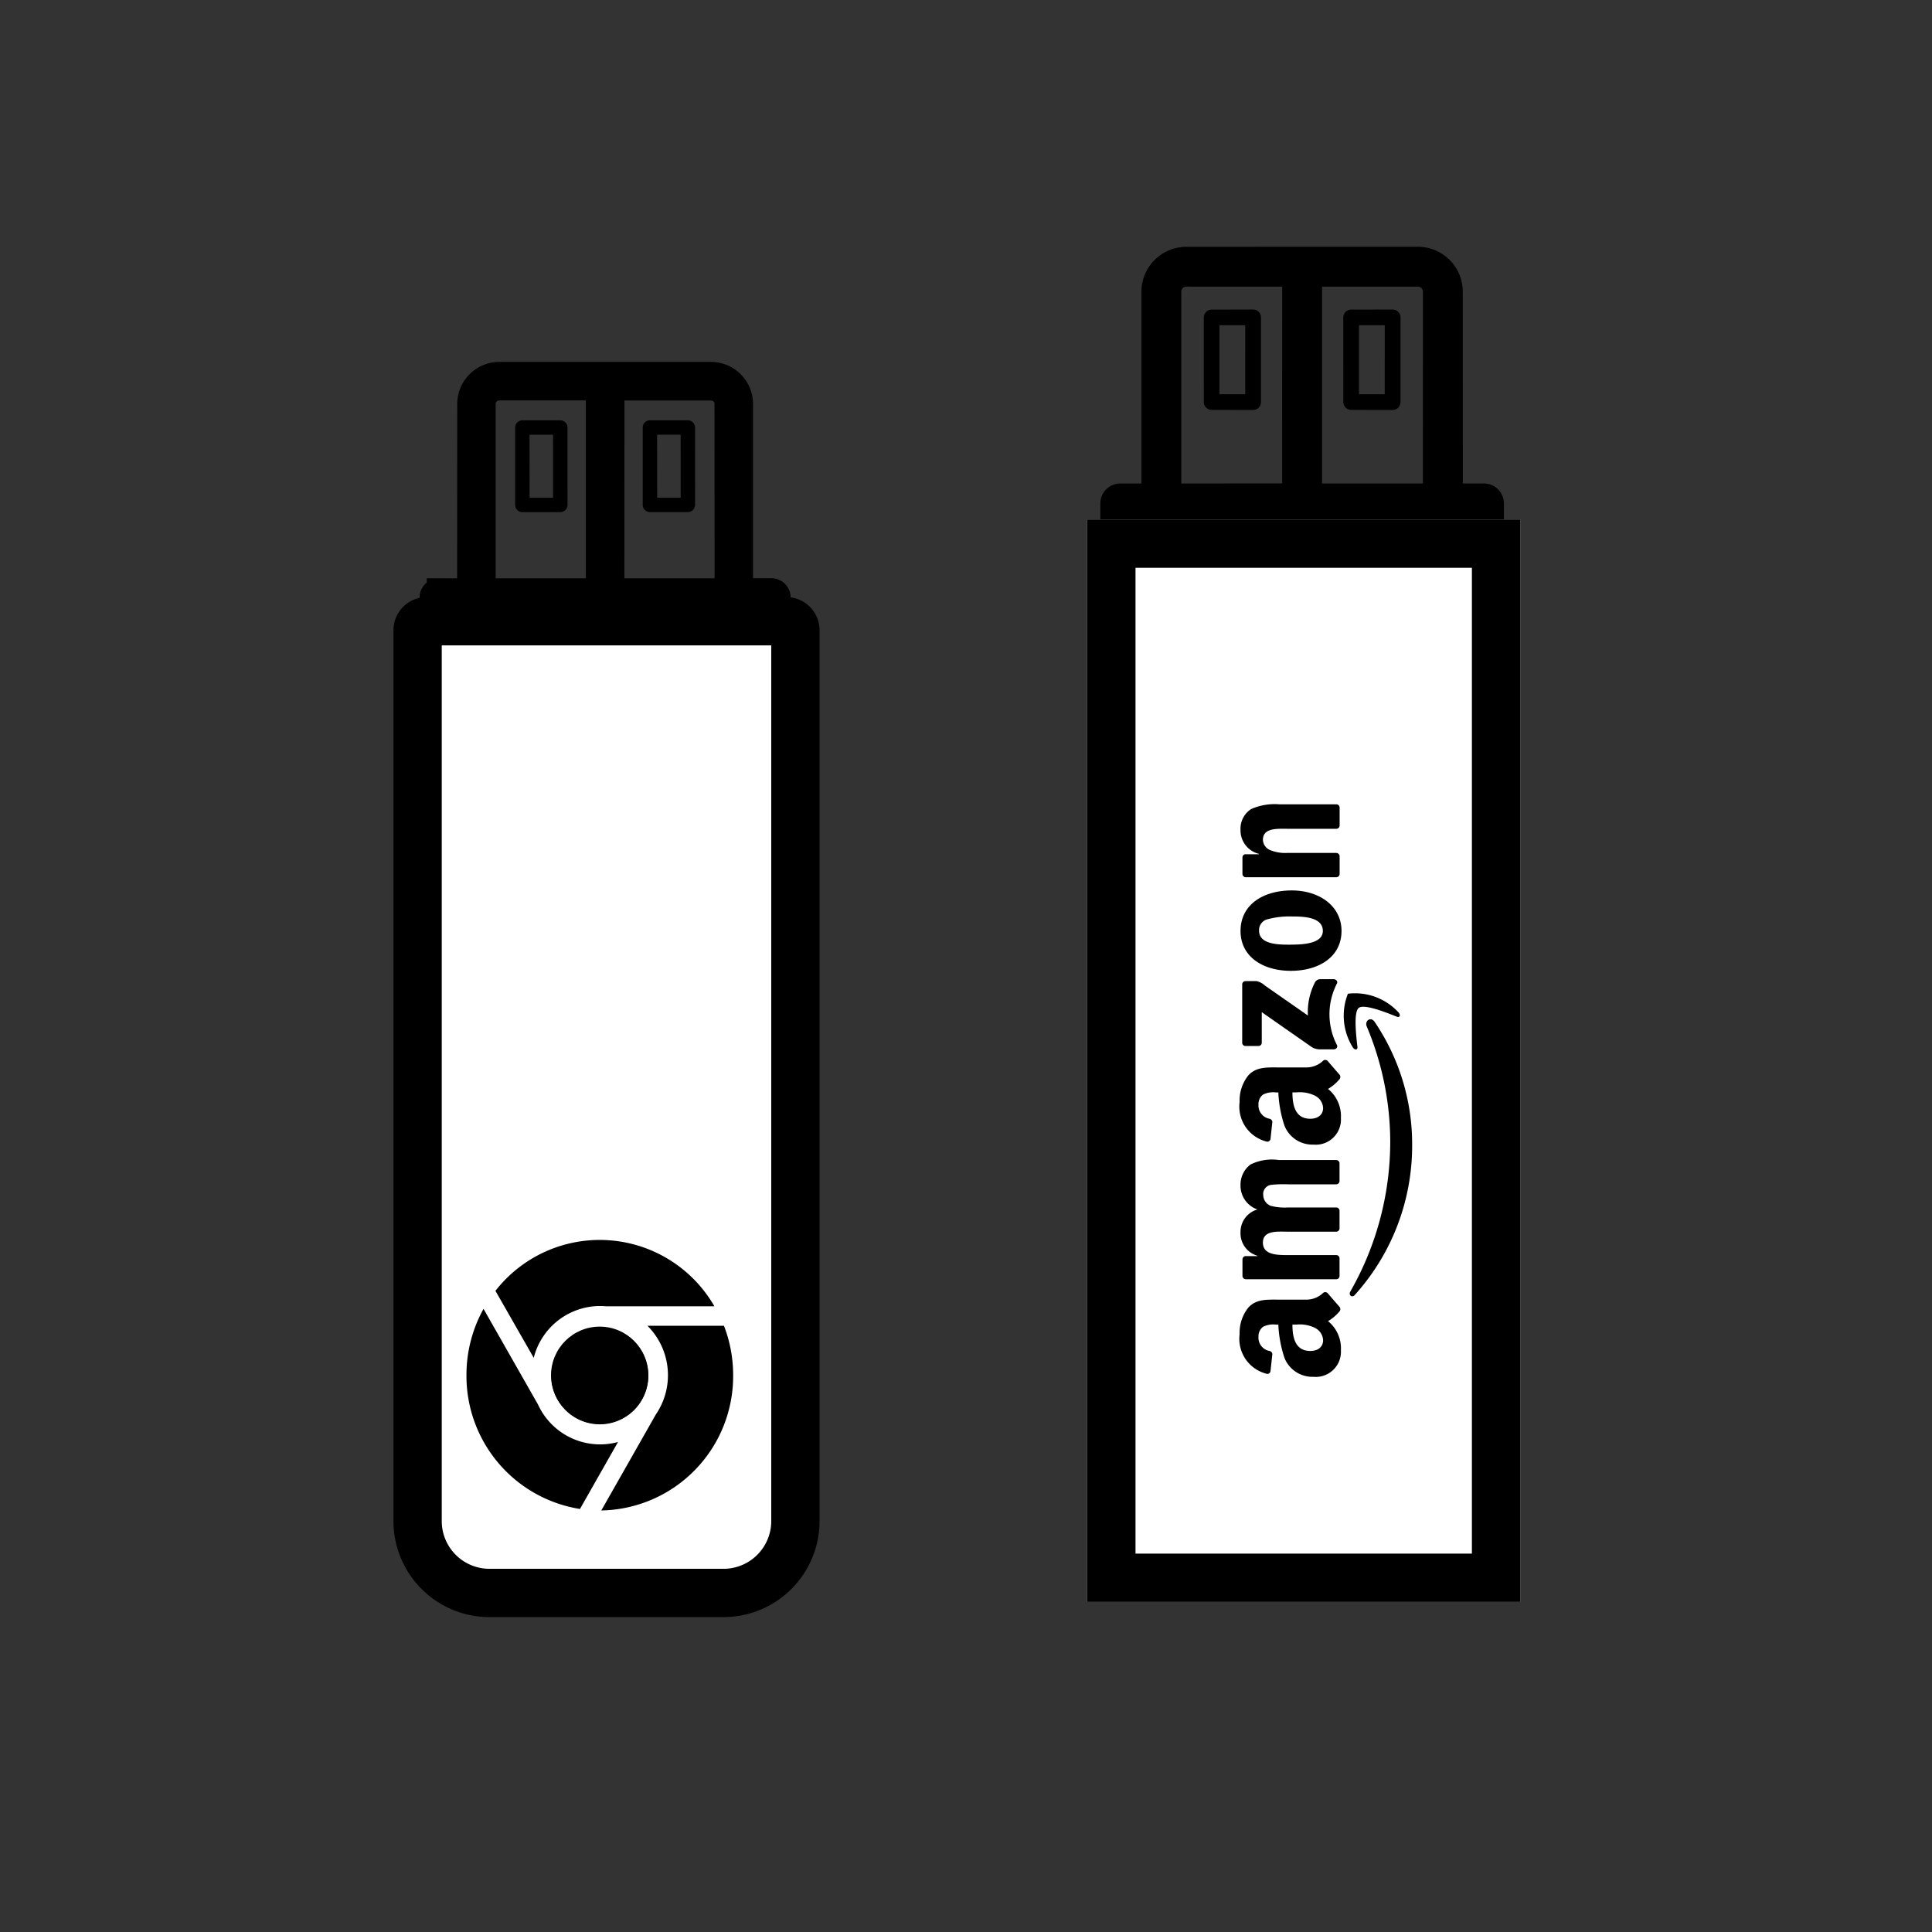 <svg xmlns="http://www.w3.org/2000/svg" xmlns:xlink="http://www.w3.org/1999/xlink" width="80" height="80" viewBox="0 0 80 80">
  <rect x="0" y="0" width="80" height="80" fill="#333333" stroke="none"/>
  <defs>
    <clipPath id="clip-path">
      <rect id="Rectangle_3367" data-name="Rectangle 3367" width="80" height="80" transform="translate(392 1266)" fill="#fff"/>
    </clipPath>
    <linearGradient id="linear-gradient" x1="0.5" y1="0.971" x2="0.5" y2="0.017" gradientUnits="objectBoundingBox">
      <stop offset="0" stop-color="#fff"/>
      <stop offset="0.453" stop-color="#fff" stop-opacity="0.6"/>
      <stop offset="1" stop-color="gray" stop-opacity="0.012"/>
    </linearGradient>
  </defs>
  <g id="Mask_Group_209" data-name="Mask Group 209" transform="translate(-392 -1266)" clip-path="url(#clip-path)">
    <g id="Group_88" data-name="Group 88" transform="translate(404.237 1271.36)">
      <g id="Group_40" data-name="Group 40" transform="translate(0 0)">
        <g id="Group_37" data-name="Group 37" transform="translate(27.659 0)">
          <g id="Group_38" data-name="Group 38" transform="translate(0)">
            <g id="inclined-pendrive" transform="translate(0 14.021) rotate(-45)">
              <path id="Path_44" data-name="Path 44" d="M19.433,7.182,12.648.4a1.359,1.359,0,0,0-1.92,0l-5.97,5.97-.973-.973a.326.326,0,0,0-.461,0L0,8.718,11.159,19.781l3.275-3.275a.326.326,0,0,0,0-.461l-.971-.974L19.431,9.1A1.359,1.359,0,0,0,19.433,7.182ZM11.189.858a.707.707,0,0,1,1,0L15.35,4.021,8.88,10.487,5.219,6.828ZM.536,9.106,10.725,19.294Zm10.65,9.727L.995,8.643,2.089,7.55,5.035,10.5a.326.326,0,0,0,.461-.461L2.55,7.089,3.556,6.083,13.744,16.275ZM18.972,8.64,13,14.609,9.34,10.95,15.81,4.481l3.163,3.163a.707.707,0,0,1,0,.995Z" transform="translate(0 0)" stroke="#000" stroke-width="1"/>
              <path id="Path_45" data-name="Path 45" d="M1.311,4.252a.326.326,0,0,0,.461,0l2.48-2.48a.326.326,0,0,0,0-.461L3.036.1a.326.326,0,0,0-.461,0L.1,2.576a.326.326,0,0,0,0,.461ZM2.806.787l.755.755L1.541,3.561.786,2.806Z" transform="translate(8.87 2.527)"/>
              <path id="Path_46" data-name="Path 46" d="M3.036.1a.326.326,0,0,0-.461,0L.1,2.576a.326.326,0,0,0,0,.461L1.311,4.253a.326.326,0,0,0,.461,0l2.48-2.48a.326.326,0,0,0,0-.461ZM1.541,3.561.787,2.806,2.806.787l.755.755Z" transform="translate(12.955 6.612)"/>
            </g>
            <g id="Rectangle_6" data-name="Rectangle 6" transform="translate(5.123 16.15)" fill="#fff" stroke="#000" stroke-width="2">
              <rect width="17.929" height="44.822" stroke="none"/>
              <rect x="1" y="1" width="15.929" height="42.822" fill="none"/>
            </g>
          </g>
        </g>
        <g id="amazon" transform="translate(39.093 51.655) rotate(-90)">
          <g id="Group_35" data-name="Group 35" transform="translate(3.338 4.311)">
            <path id="Path_32" data-name="Path 32" d="M11.369,1.028A9.016,9.016,0,0,1,6.277,2.585,9.218,9.218,0,0,1,.056.211C-.074.1.043-.064.2.027A12.525,12.525,0,0,0,6.421,1.678,12.386,12.386,0,0,0,11.169.707C11.4.608,11.6.86,11.369,1.028Z" transform="translate(0 0.248)"/>
            <path id="Path_33" data-name="Path 33" d="M1.722.622C1.545.4.558.515.113.567-.021.584-.04.467.079.381A2.477,2.477,0,0,1,2.309.173a2.442,2.442,0,0,1-.779,2.1c-.115.095-.223.044-.17-.082C1.526,1.776,1.9.847,1.722.622Z" transform="translate(10.22 0)"/>
          </g>
          <path id="Path_34" data-name="Path 34" d="M.139.675V.137A.133.133,0,0,1,.276,0h2.41a.135.135,0,0,1,.139.136V.6a.754.754,0,0,1-.182.339L1.4,2.721a2.676,2.676,0,0,1,1.375.293.247.247,0,0,1,.129.21V3.8c0,.079-.086.17-.178.123a2.775,2.775,0,0,0-2.548,0C.09,3.971,0,3.881,0,3.8V3.256a.646.646,0,0,1,.09-.37L1.539.81H.279A.134.134,0,0,1,.139.675Z" transform="translate(13.564 0.107)"/>
          <path id="Path_35" data-name="Path 35" d="M.864,4.1H.131A.137.137,0,0,1,0,3.98V.216A.138.138,0,0,1,.142.081H.825A.138.138,0,0,1,.958.207V.7H.972A.968.968,0,0,1,1.937,0a.968.968,0,0,1,.952.7A1.042,1.042,0,0,1,3.9,0a1.042,1.042,0,0,1,.849.412,2,2,0,0,1,.186,1.18V3.968A.138.138,0,0,1,4.8,4.1H4.061a.137.137,0,0,1-.131-.135v-2a4.824,4.824,0,0,0-.023-.707A.383.383,0,0,0,3.477.942a.486.486,0,0,0-.438.309,2.272,2.272,0,0,0-.067.722v2A.139.139,0,0,1,2.83,4.1H2.1a.137.137,0,0,1-.131-.135v-2c0-.421.069-1.038-.452-1.038S1,1.538,1,1.974v2A.138.138,0,0,1,.864,4.1Z" transform="translate(4.045 0.037)"/>
          <path id="Path_36" data-name="Path 36" d="M1.651,0C2.739,0,3.329.935,3.329,2.121c0,1.148-.65,2.06-1.677,2.06C.582,4.183,0,3.248,0,2.084S.589,0,1.651,0Zm.007.768c-.541,0-.574.737-.574,1.2s-.008,1.44.567,1.44.6-.791.6-1.274a3.482,3.482,0,0,0-.112-1A.459.459,0,0,0,1.656.768Z" transform="translate(16.815 0.038)"/>
          <path id="Path_37" data-name="Path 37" d="M.864,4.105H.133A.137.137,0,0,1,0,3.971V.2A.14.14,0,0,1,.142.081h.68a.139.139,0,0,1,.13.107V.762H.968a1,1,0,0,1,1-.761.961.961,0,0,1,.856.444,2.4,2.4,0,0,1,.194,1.173V3.987a.139.139,0,0,1-.14.118H2.137a.138.138,0,0,1-.131-.118V1.943c0-.412.047-1.014-.459-1.014a.479.479,0,0,0-.424.3,1.666,1.666,0,0,0-.117.714V3.972A.141.141,0,0,1,.864,4.105Z" transform="translate(20.691 0.036)"/>
          <path id="Path_41" data-name="Path 41" d="M3.473,3.452A1,1,0,0,1,3.2,2.772V1.63c0-.484.034-.93-.322-1.263A1.665,1.665,0,0,0,1.769,0,1.491,1.491,0,0,0,.128,1.126a.13.13,0,0,0,.112.153l.71.077a.153.153,0,0,0,.128-.135.558.558,0,0,1,.587-.44.491.491,0,0,1,.412.191.939.939,0,0,1,.088.531v.1a5.074,5.074,0,0,0-1.38.255,1.246,1.246,0,0,0-.781,1.2A1.042,1.042,0,0,0,1.1,4.194a1.451,1.451,0,0,0,1.21-.533,1.789,1.789,0,0,0,.421.489.153.153,0,0,0,.174-.016h0c.147-.13.413-.361.562-.487A.139.139,0,0,0,3.473,3.452Zm-1.445-.33a.6.6,0,0,1-.507.335c-.282,0-.446-.215-.446-.532,0-.625.561-.738,1.091-.738v.16a1.438,1.438,0,0,1-.137.777Z" transform="translate(0 0)"/>
          <path id="Path_42" data-name="Path 42" d="M3.473,3.452A1,1,0,0,1,3.2,2.772V1.63c0-.484.034-.93-.322-1.263A1.665,1.665,0,0,0,1.769,0,1.491,1.491,0,0,0,.128,1.126a.13.13,0,0,0,.112.153l.71.077a.153.153,0,0,0,.128-.135.558.558,0,0,1,.587-.44.491.491,0,0,1,.412.191.939.939,0,0,1,.088.531v.1a5.074,5.074,0,0,0-1.38.255,1.246,1.246,0,0,0-.781,1.2A1.042,1.042,0,0,0,1.1,4.194a1.451,1.451,0,0,0,1.21-.533,1.789,1.789,0,0,0,.421.489.153.153,0,0,0,.174-.016h0c.147-.13.413-.361.562-.487A.139.139,0,0,0,3.473,3.452Zm-1.445-.33a.6.6,0,0,1-.507.335c-.282,0-.446-.215-.446-.532,0-.625.561-.738,1.091-.738v.16a1.437,1.437,0,0,1-.137.777Z" transform="translate(9.615 0)"/>
        </g>
        <g id="Group_39" data-name="Group 39" transform="translate(0 5.227)">
          <g id="Group_36" data-name="Group 36" transform="translate(0 0)">
            <g id="inclined-pendrive-2" data-name="inclined-pendrive" transform="translate(0 12.819) rotate(-45)">
              <path id="Path_44-2" data-name="Path 44" d="M17.766,6.566l-6.2-6.2a1.243,1.243,0,0,0-1.755,0L4.35,5.821l-.889-.89a.3.3,0,0,0-.421,0L0,7.97,10.2,18.086l3-3a.3.3,0,0,0,0-.421l-.89-.89,5.459-5.459A1.243,1.243,0,0,0,17.766,6.566ZM10.23.784a.646.646,0,0,1,.913,0l2.891,2.889L8.118,9.59,4.771,6.243ZM.489,8.324l9.316,9.314Zm9.738,8.893L.911,7.9l1-1L4.6,9.595a.3.3,0,1,0,.421-.421L2.334,6.481l.918-.918,9.313,9.317ZM17.343,7.9,11.887,13.36,8.54,10.01,14.455,4.1l2.891,2.891a.646.646,0,0,1,0,.913Z" transform="translate(0 0)" stroke="#000" stroke-width="1"/>
              <path id="Path_45-2" data-name="Path 45" d="M1.2,3.888a.3.3,0,0,0,.421,0L3.888,1.62a.3.3,0,0,0,0-.421L2.776.087a.3.3,0,0,0-.421,0L.087,2.355a.3.3,0,0,0,0,.421ZM2.565.719l.689.689L1.409,3.255.721,2.567Z" transform="translate(8.109 2.31)"/>
              <path id="Path_46-2" data-name="Path 46" d="M2.776.087a.3.3,0,0,0-.421,0L.087,2.355a.3.3,0,0,0,0,.421L1.2,3.887a.3.3,0,0,0,.421,0L3.887,1.619a.3.3,0,0,0,0-.421ZM1.409,3.256.721,2.567,2.565.719l.689.689Z" transform="translate(11.845 6.045)"/>
            </g>
            <rect id="Rectangle_7" data-name="Rectangle 7" width="16.285" height="4.311" transform="translate(4.79 15.034)" fill="#fff"/>
            <g id="Rectangle_6-2" data-name="Rectangle 6" transform="translate(4.683 14.766)">
              <path id="Path_47" data-name="Path 47" d="M0,0H16.392V37.631a3.349,3.349,0,0,1-3.349,3.349H3.349A3.349,3.349,0,0,1,0,37.631Z" fill="url(#linear-gradient)"/>
              <path id="Path_48" data-name="Path 48" d="M1.372,1h14.9a.372.372,0,0,1,.372.372V38.259a2.977,2.977,0,0,1-2.977,2.977H3.977A2.977,2.977,0,0,1,1,38.258V1.372A.372.372,0,0,1,1.372,1Z" transform="translate(-0.628 -0.628)" fill="#fff" stroke="#000" stroke-width="2"/>
            </g>
          </g>
          <g id="chrome" transform="translate(7.078 40.757)">
            <path id="Path_31" data-name="Path 31" d="M2.785,4.9,1.2,2.128a5.477,5.477,0,0,1,9.066.639h-4.5q-.121-.011-.246-.011A2.838,2.838,0,0,0,2.785,4.905ZM7.5,3.575h3.163a5.656,5.656,0,0,1,.38,2.047,5.561,5.561,0,0,1-5.46,5.6L7.839,7.253a2.891,2.891,0,0,0-.344-3.678ZM3.516,5.621a2.006,2.006,0,1,1,.578,1.437,2.006,2.006,0,0,1-.578-1.437ZM6.278,8.383,4.7,11.16A5.577,5.577,0,0,1,0,5.62,5.636,5.636,0,0,1,.707,2.874l2.255,3.96A2.828,2.828,0,0,0,5.52,8.486a2.78,2.78,0,0,0,.757-.1Z" transform="translate(0 -0.021)"/>
          </g>
          <circle id="Ellipse_3" data-name="Ellipse 3" cx="2.014" cy="2.014" r="2.014" transform="translate(10.581 44.346)"/>
        </g>
      </g>
    </g>
  </g>
</svg>
